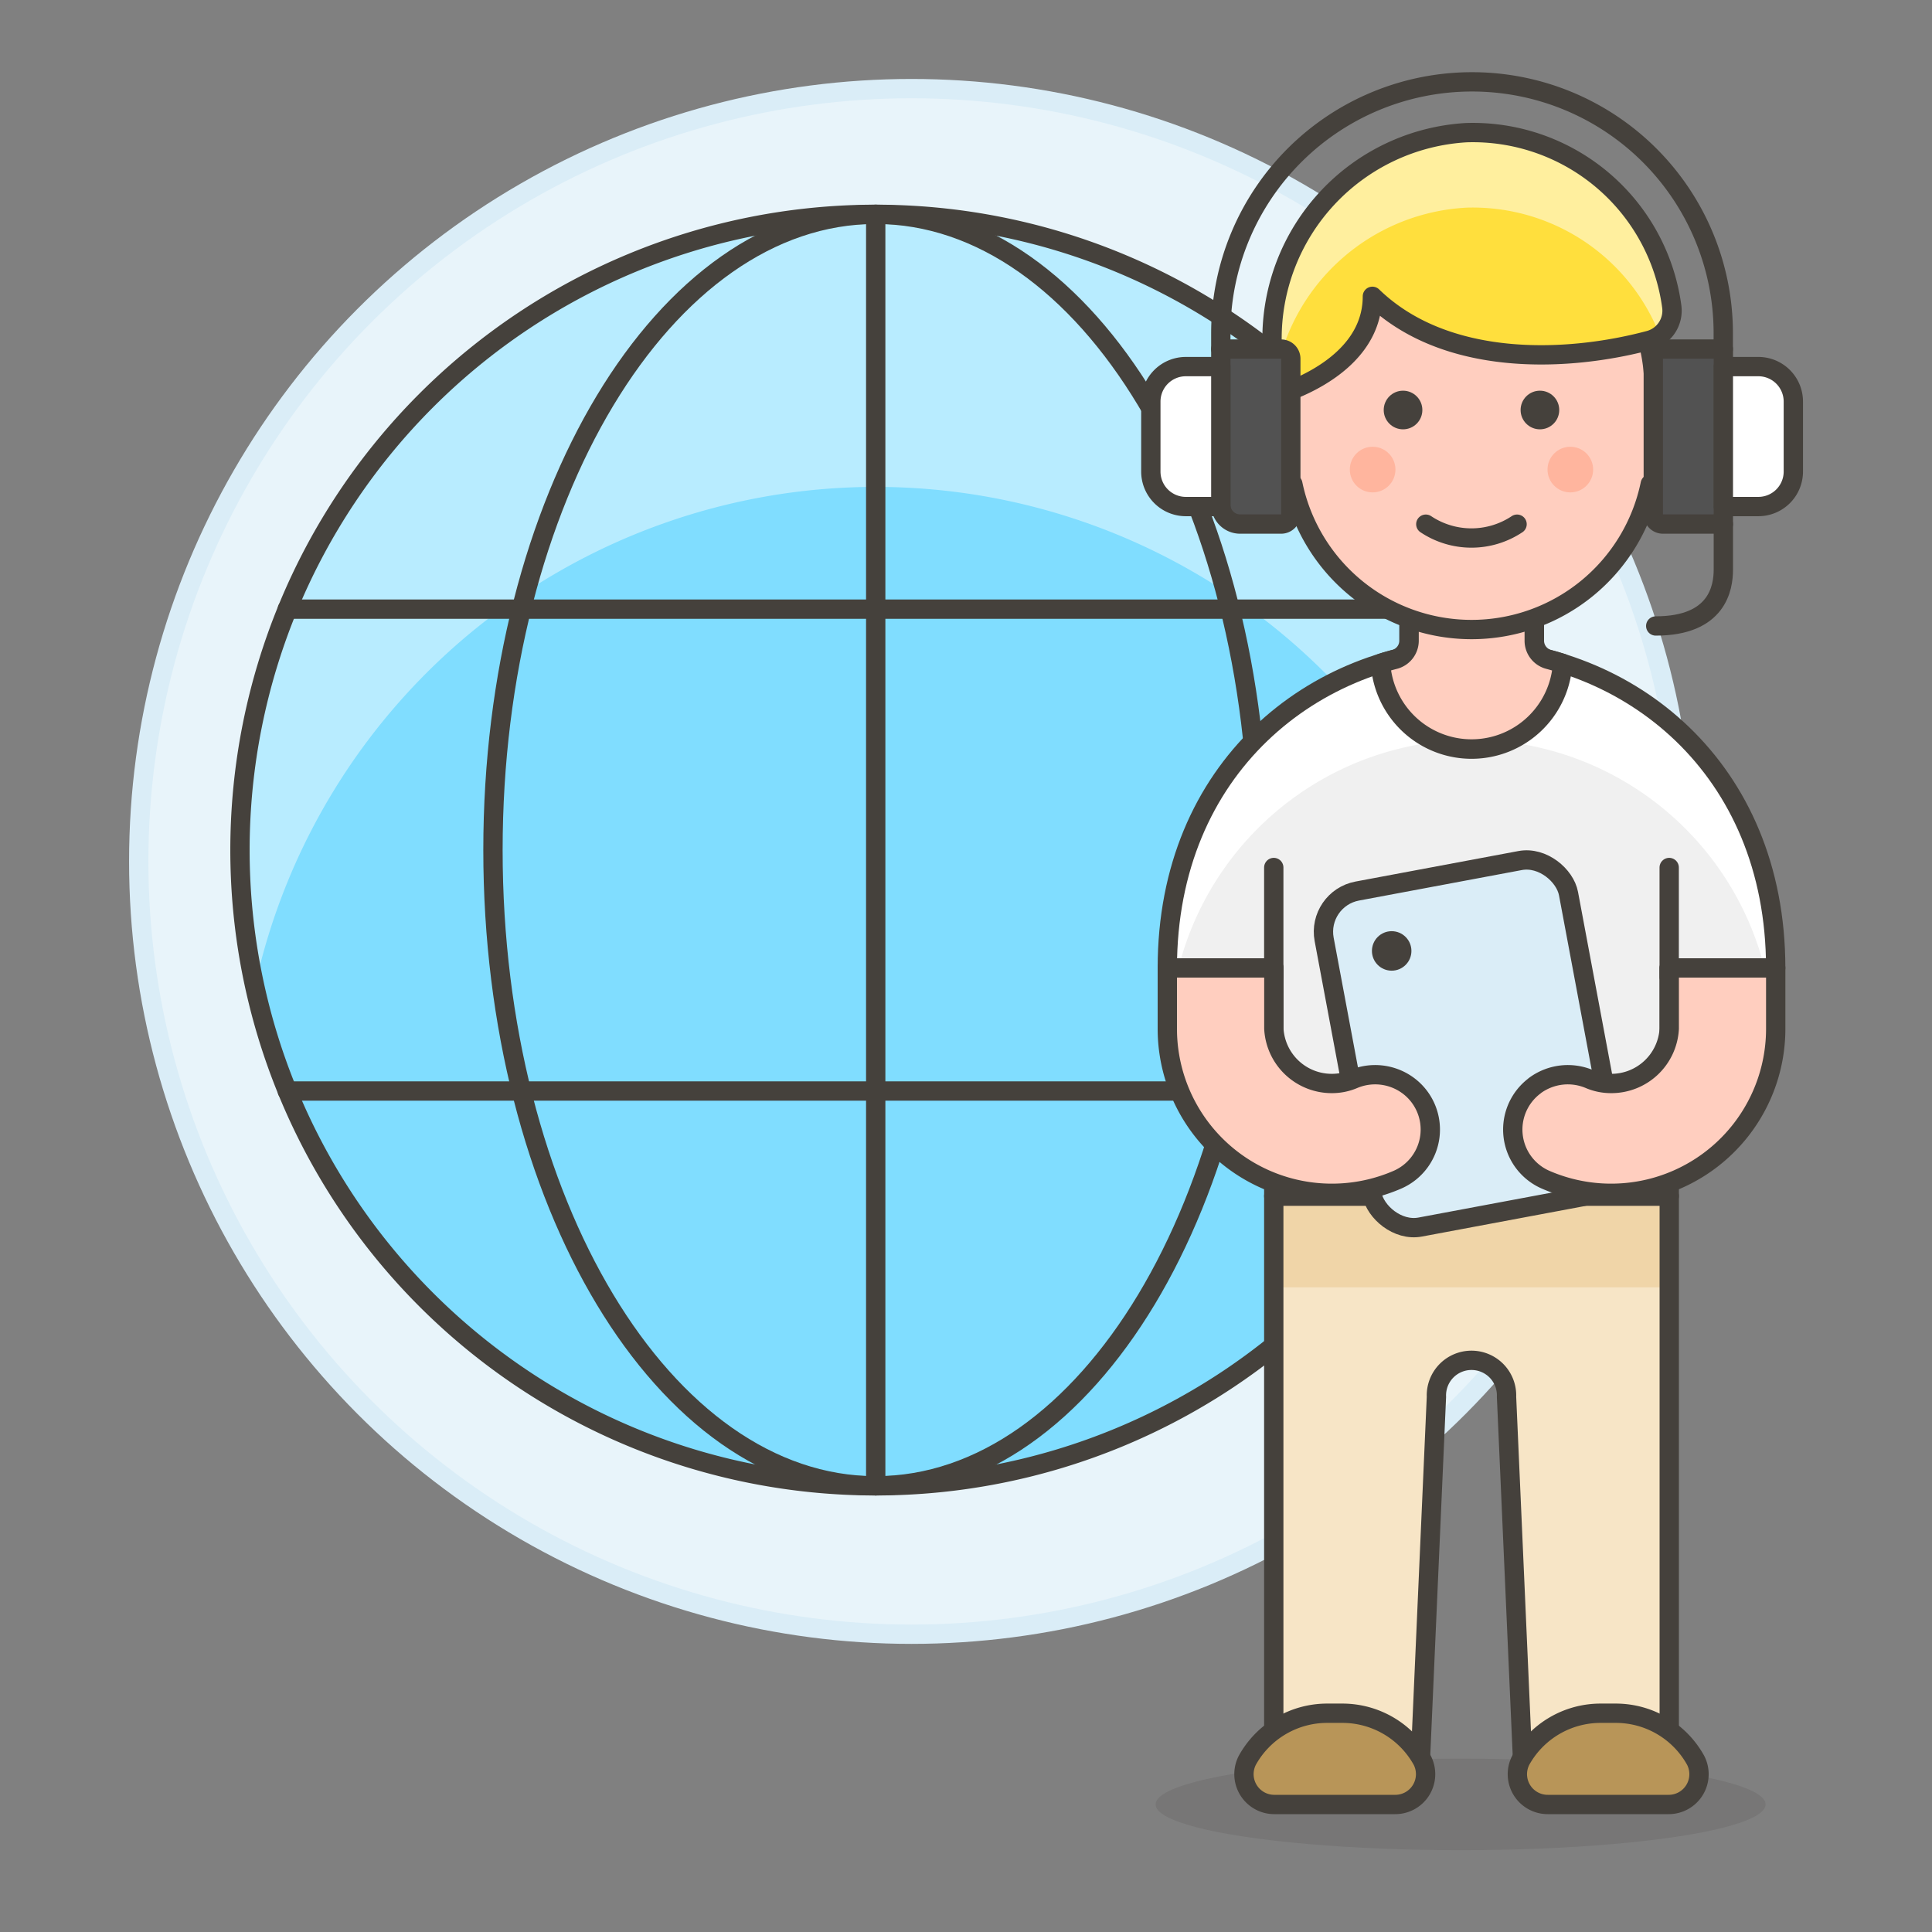 <svg xmlns="http://www.w3.org/2000/svg" viewBox="0 0 100 100"><rect x="0" y="0" width="100" height="100" fill="#808080" stroke="none"/><g class="nc-icon-wrapper"><defs/><circle class="a" cx="47.181" cy="44.587" r="40" fill="#e8f4fa" stroke="#daedf7" stroke-miterlimit="10"/><path class="b" d="M78.233 44a32.906 32.906 0 1 1-32.906-32.906A32.906 32.906 0 0 1 78.233 44z" style="" fill="#80ddff"/><path class="c" d="M13.18 51.055a32.906 32.906 0 1 1 64.286.039 32.891 32.891 0 0 0-64.266-.043" style="" fill="#b8ecff"/><path class="d" d="M78.233 44a32.906 32.906 0 1 1-32.906-32.906A32.906 32.906 0 0 1 78.233 44z" fill="none" stroke="#45413c" stroke-linecap="round" stroke-linejoin="round"/><path class="d" d="M65.139 44c0 18.172-8.87 32.905-19.812 32.905S25.516 62.172 25.516 44s8.87-32.906 19.811-32.906S65.139 25.827 65.139 44z" fill="none" stroke="#45413c" stroke-linecap="round" stroke-linejoin="round"/><path class="d" d="M45.327 11.094v65.811" fill="none" stroke="#45413c" stroke-linecap="round" stroke-linejoin="round"/><path class="d" d="M14.869 31.53h60.917" fill="none" stroke="#45413c" stroke-linecap="round" stroke-linejoin="round"/><path class="d" d="M14.869 56.47h60.917" fill="none" stroke="#45413c" stroke-linecap="round" stroke-linejoin="round"/><g><ellipse class="e" cx="75.6" cy="93.396" rx="15.785" ry="2.368" fill="#45413c" opacity="0.15"/><path class="f" d="M76.164 33.571C68.041 33.729 60.42 39.7 60.42 50.1h5.51v11.809H86.4V50.1h5.51c-.003-10.4-7.624-16.371-15.746-16.529z" style="" fill="#f0f0f0"/><path class="g" d="M65.93 61.909v29.913h7.557l.862-19.522a1.816 1.816 0 1 1 3.629 0l.862 19.524h7.56V61.909z" style="" fill="#f7e5c6"/><path class="h" d="M65.93 61.909h20.467v4.723H65.93z" style="" fill="#f0d5a8"/><path class="d" d="M65.93 61.909v29.913h7.557l.862-19.522a1.816 1.816 0 1 1 3.629 0l.862 19.524h7.56V61.909z" fill="none" stroke="#45413c" stroke-linecap="round" stroke-linejoin="round"/><path class="i" d="M76.164 38.294A15.659 15.659 0 0 1 91.331 50.1h.576c0-10.4-7.621-16.372-15.743-16.53-8.123.159-15.744 6.13-15.744 16.53H61a15.657 15.657 0 0 1 15.164-11.806z" style="" fill="#fff"/><path class="d" d="M76.164 33.571C68.041 33.729 60.42 39.7 60.42 50.1h5.51v11.809H86.4V50.1h5.51c-.003-10.4-7.624-16.371-15.746-16.529z" fill="none" stroke="#45413c" stroke-linecap="round" stroke-linejoin="round"/><path class="d" d="M86.397 50.57v-5.668" fill="none" stroke="#45413c" stroke-linecap="round" stroke-linejoin="round"/><path class="d" d="M65.93 50.57v-5.668" fill="none" stroke="#45413c" stroke-linecap="round" stroke-linejoin="round"/><path class="j" d="M80.852 34.332q-.341-.106-.687-.2a1 1 0 0 1-.749-.969v-6.2h-6.485v6.2a1 1 0 0 1-.751.967c-.231.06-.461.124-.688.2l-.033.042a4.721 4.721 0 0 0 9.42 0z" stroke="#45413c" stroke-linecap="round" stroke-linejoin="round" fill="#ffcebf" stroke-width="1.009px"/><path class="k" d="M65.971 93.4a1.57 1.57 0 0 1-1.412-2.284 4.722 4.722 0 0 1 4.135-2.439h.787a4.723 4.723 0 0 1 4.136 2.439A1.57 1.57 0 0 1 72.2 93.4z" stroke="#45413c" stroke-linecap="round" stroke-linejoin="round" fill="#b89558"/><path class="k" d="M80.123 93.4a1.57 1.57 0 0 1-1.412-2.284 4.722 4.722 0 0 1 4.135-2.439h.787a4.721 4.721 0 0 1 4.135 2.439 1.569 1.569 0 0 1-1.412 2.284z" stroke="#45413c" stroke-linecap="round" stroke-linejoin="round" fill="#b89558"/><rect class="l" x="69.661" y="45.18" width="12.868" height="17.694" rx="2.145" ry="2.145" transform="rotate(-10.607 76.095 54.024)" style="" fill="#daedf7"/><circle class="m" cx="72.033" cy="49.22" r="1.022" style="" fill="#45413c"/><rect class="d" x="69.661" y="45.18" width="12.868" height="17.694" rx="2.145" ry="2.145" transform="rotate(-10.607 76.095 54.024)" fill="none" stroke="#45413c" stroke-linecap="round" stroke-linejoin="round"/><g><path class="n" d="M87.184 23.124a1.94 1.94 0 0 0-1.574-1.888v-1.26a9.447 9.447 0 0 0-18.893 0v1.26a1.928 1.928 0 0 0 .2 3.817 9.446 9.446 0 0 0 18.5 0 1.949 1.949 0 0 0 1.767-1.929z" stroke="#45413c" stroke-linecap="round" stroke-linejoin="round" fill="#ffcebf"/><circle class="o" cx="71.047" cy="24.305" r="1.181" style="" fill="#ffb59e"/><circle class="o" cx="81.28" cy="24.305" r="1.181" style="" fill="#ffb59e"/><path class="d" d="M73.8 27.132a4.255 4.255 0 0 0 4.723 0" fill="none" stroke="#45413c" stroke-linecap="round" stroke-linejoin="round"/><circle class="m" cx="72.621" cy="21.222" r="1" style="" fill="#45413c"/><circle class="m" cx="79.706" cy="21.222" r="1" style="" fill="#45413c"/><g><path class="p" d="M75.909 6.866a10.679 10.679 0 0 0-10.068 10.821v1.746a.787.787 0 0 0 1.085.73c1.523-.619 4.109-2.076 4.109-4.825 3.76 3.647 9.994 3.437 14.329 2.279a1.589 1.589 0 0 0 1.167-1.742 10.392 10.392 0 0 0-10.622-9.009z" style="" fill="#ffdf3d"/><path class="q" d="M75.909 10.748a10.392 10.392 0 0 1 10 6.6 1.587 1.587 0 0 0 .62-1.476 10.392 10.392 0 0 0-10.62-9.006 10.679 10.679 0 0 0-10.068 10.821v1.746a.781.781 0 0 0 .132.438 10.593 10.593 0 0 1 9.936-9.123z" style="" fill="#ffef9e"/><path class="d" d="M75.909 6.866a10.679 10.679 0 0 0-10.068 10.821v1.746a.787.787 0 0 0 1.085.73c1.523-.619 4.109-2.076 4.109-4.825 3.76 3.647 9.994 3.437 14.329 2.279a1.589 1.589 0 0 0 1.167-1.742 10.392 10.392 0 0 0-10.622-9.009z" fill="none" stroke="#45413c" stroke-linecap="round" stroke-linejoin="round"/></g><g><path class="r" d="M64.189 27.125h2.123a.5.5 0 0 0 .5-.5v-8.056a.5.5 0 0 0-.5-.5h-3.123v8.056a1 1 0 0 0 1 1z" stroke="#45413c" stroke-linecap="round" stroke-linejoin="round" fill="#525252"/><path class="s" d="M61.378 26.219h1.811v-7.244h-1.811a1.811 1.811 0 0 0-1.811 1.811v3.622a1.811 1.811 0 0 0 1.811 1.811z" stroke="#45413c" stroke-linecap="round" stroke-linejoin="round" fill="#fff"/><path class="r" d="M89.2 27.125h-3.126a.5.5 0 0 1-.5-.5v-8.056a.5.5 0 0 1 .5-.5H89.2z" stroke="#45413c" stroke-linecap="round" stroke-linejoin="round" fill="#525252"/><path class="s" d="M91.007 26.219H89.2v-7.244h1.811a1.811 1.811 0 0 1 1.812 1.811v3.622a1.811 1.811 0 0 1-1.816 1.811z" stroke="#45413c" stroke-linecap="round" stroke-linejoin="round" fill="#fff"/><path class="d" d="M85.7 32.4c3.208 0 3.5-1.993 3.5-2.916v-2.359" fill="none" stroke="#45413c" stroke-linecap="round" stroke-linejoin="round"/><path class="d" d="M63.189 18.069v-.829a13 13 0 1 1 26.007 0v.829" fill="none" stroke="#45413c" stroke-linecap="round" stroke-linejoin="round"/></g></g><path class="n" d="M72.9 56.2a2.875 2.875 0 0 0-2.844-.345 2.838 2.838 0 0 1-1.107.226 3 3 0 0 1-3.015-2.842V50.1H60.42v3.14a8.519 8.519 0 0 0 11.9 7.826 2.831 2.831 0 0 0 .58-4.866z" stroke="#45413c" stroke-linecap="round" stroke-linejoin="round" fill="#ffcebf"/><path class="n" d="M79.429 56.2a2.875 2.875 0 0 1 2.844-.345 2.838 2.838 0 0 0 1.107.226 3 3 0 0 0 3.02-2.84V50.1h5.511v3.14a8.519 8.519 0 0 1-11.9 7.826 2.831 2.831 0 0 1-.577-4.865z" stroke="#45413c" stroke-linecap="round" stroke-linejoin="round" fill="#ffcebf"/></g></g></svg>